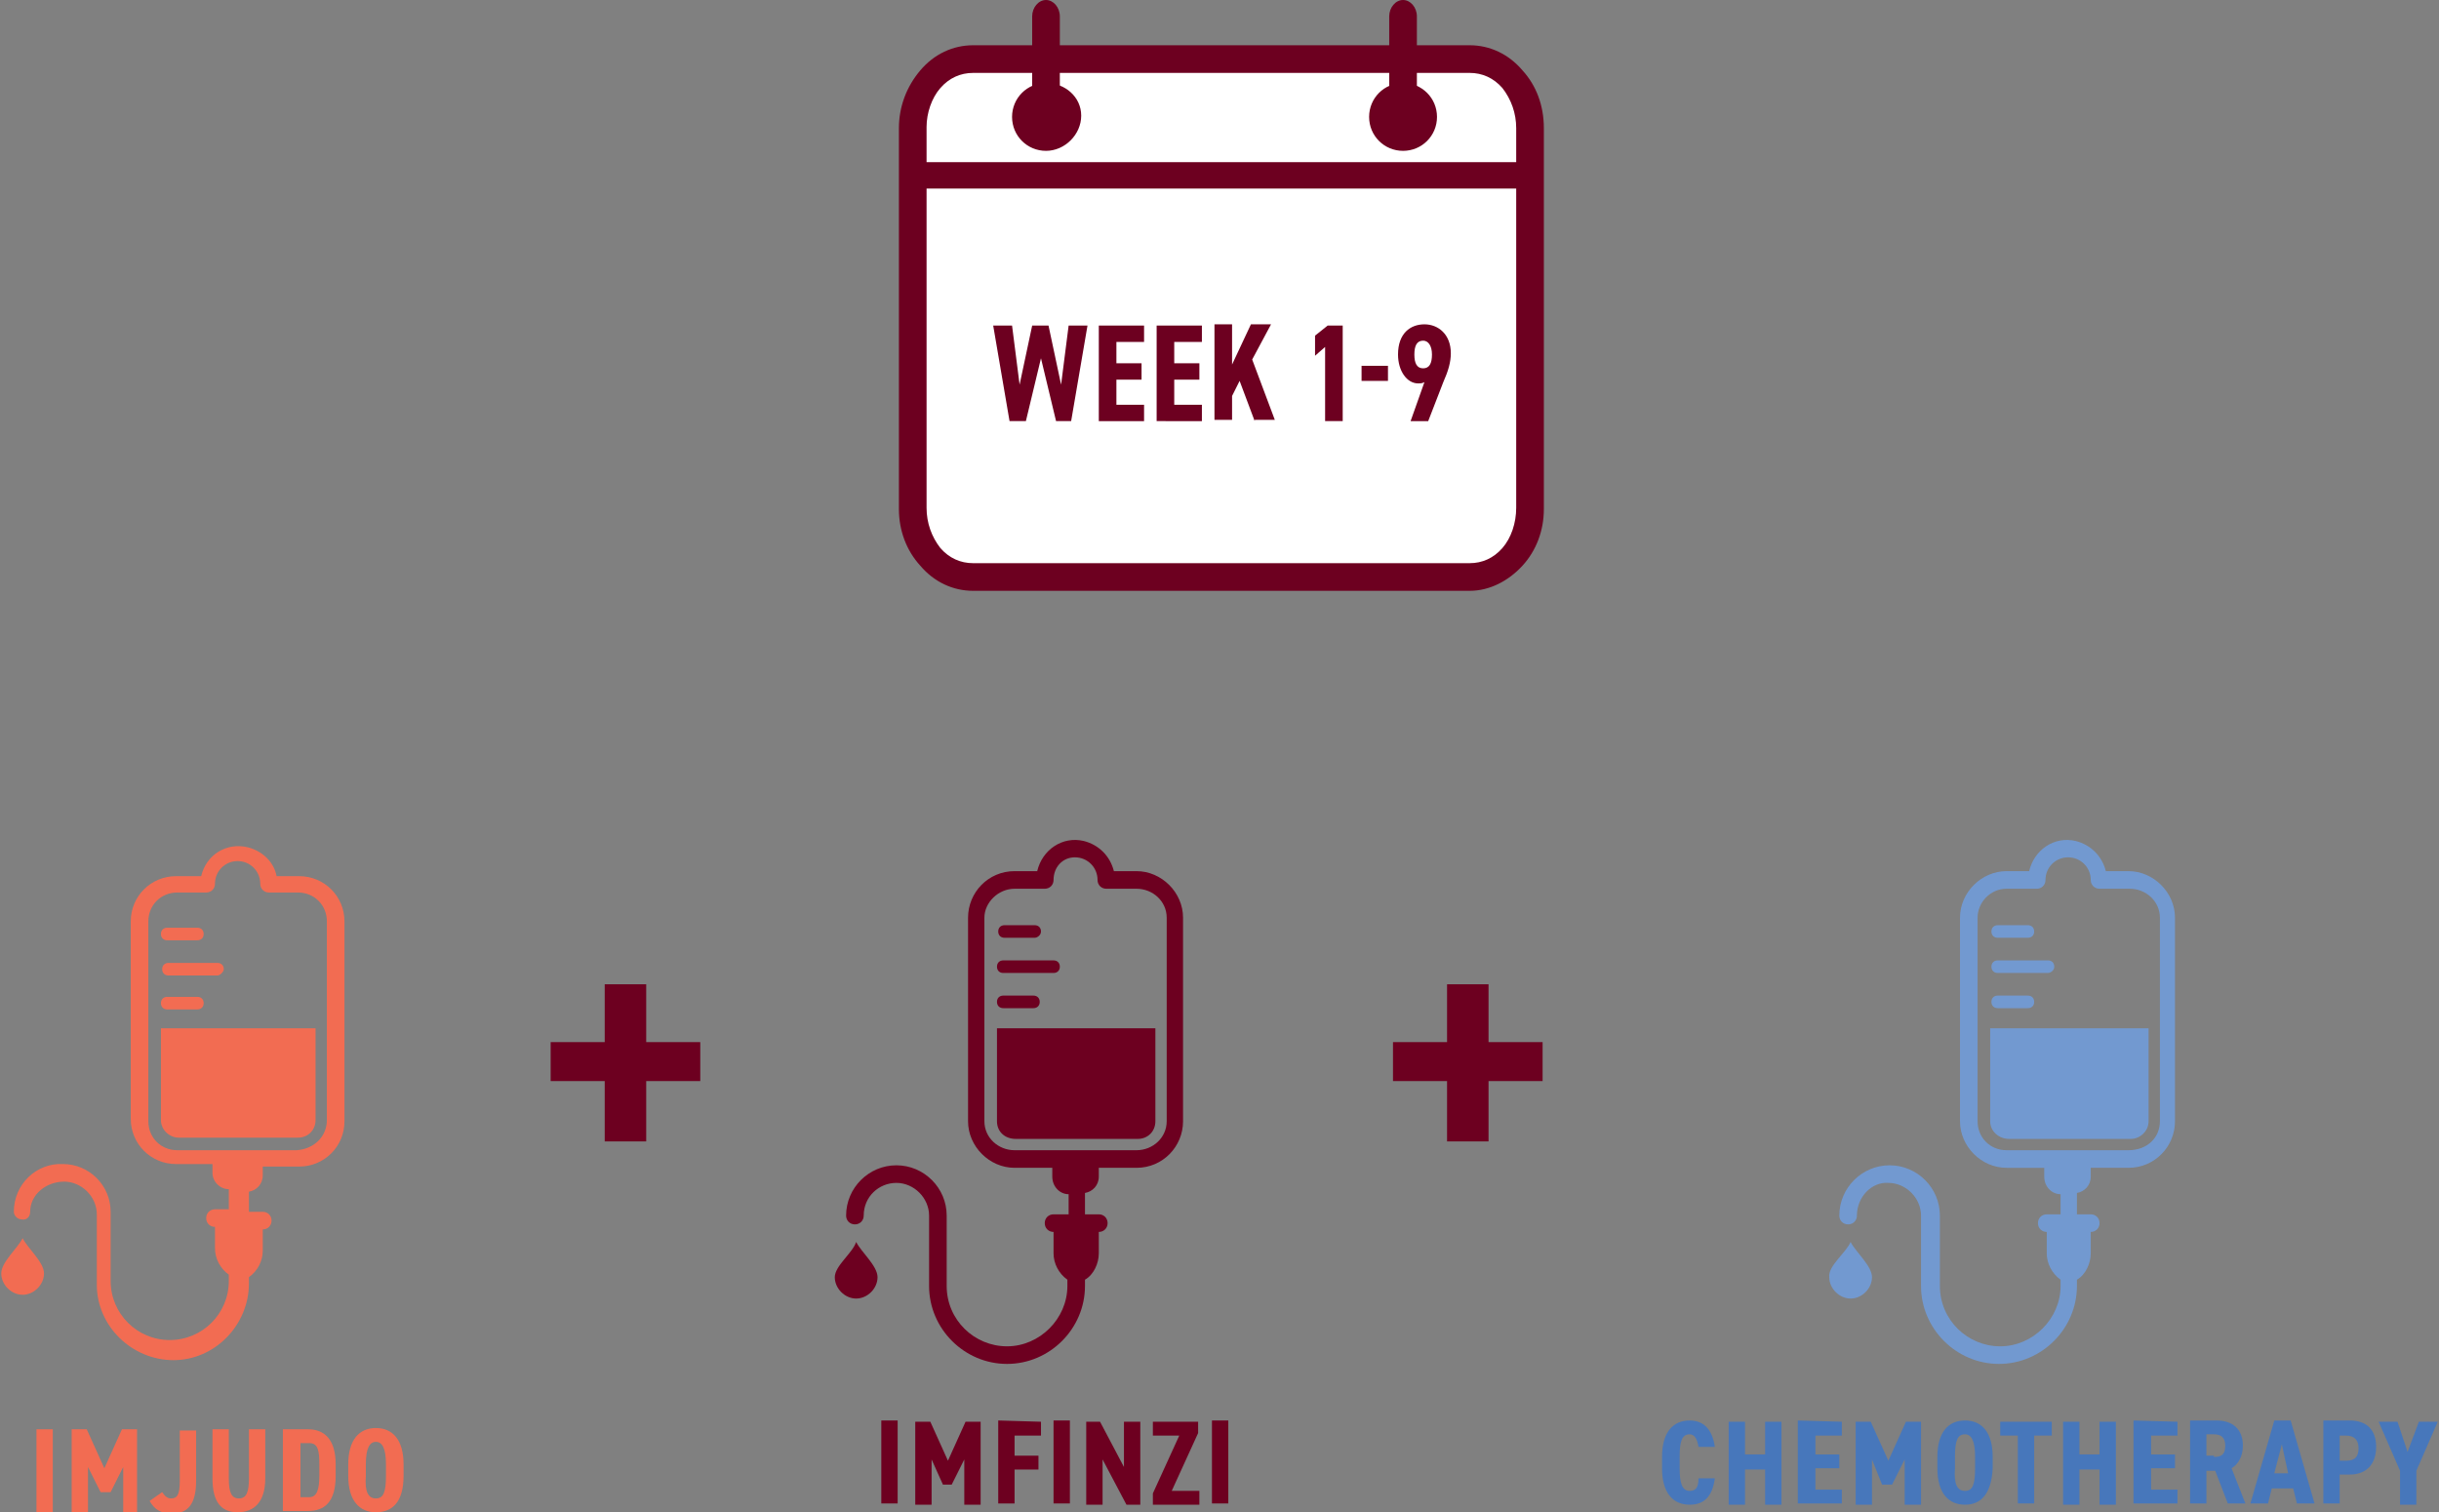 <?xml version="1.0" encoding="utf-8"?>
<!-- Generator: Adobe Illustrator 27.0.0, SVG Export Plug-In . SVG Version: 6.00 Build 0)  -->
<svg version="1.1" id="Layer_2_00000083074302255816898980000018264534314663877808_"
	 xmlns="http://www.w3.org/2000/svg" xmlns:xlink="http://www.w3.org/1999/xlink" x="0px" y="0px" viewBox="0 0 194 120.3"
	 style="enable-background:new 0 0 194 120.3;" xml:space="preserve">
<rect x="0" y="0" width="194" height="120.3" fill="#808080" stroke="none"/>
<style type="text/css">
	.st0{fill:#FFFFFF;}
	.st1{fill:#6D0020;}
	.st2{fill:#F26C52;}
	.st3{fill:#7299D0;}
	.st4{fill:#4777BB;}
</style>
<g>
	<path class="st0" d="M109.4,4.7h7.6c2.6,0,4.7,2.4,4.7,5.4v30.3c0,3-2.1,5.4-4.7,5.4H77.4c-2.6,0-4.7-2.4-4.7-5.4V10.2
		c0-3,2.1-5.4,4.7-5.4L109.4,4.7L109.4,4.7z"/>
	<path class="st1" d="M109.4,5.1h7.6c1.2,0,2.3,0.6,3.1,1.5s1.3,2.2,1.3,3.6v30.3c0,1.4-0.5,2.7-1.3,3.6c-0.8,0.9-1.9,1.5-3.1,1.5
		H77.4c-1.2,0-2.3-0.5-3.1-1.5c-0.8-0.9-1.3-2.2-1.3-3.6V10.2c0-1.4,0.5-2.7,1.3-3.6s1.9-1.5,3.1-1.5h33V4.3h-33
		c-1.4,0-2.7,0.7-3.6,1.7s-1.5,2.5-1.5,4.1v30.3c0,1.6,0.6,3,1.5,4.1c0.9,1,2.2,1.7,3.6,1.7h39.5c1.4,0,2.7-0.7,3.6-1.7
		c0.9-1.1,1.5-2.5,1.5-4.1V10.2c0-1.6-0.6-3-1.5-4.1s-2.2-1.7-3.6-1.7h-7.6C109.4,4.3,109.4,5.1,109.4,5.1z"/>
	<path class="st1" d="M116.9,47H77.4c-1.6,0-3.1-0.7-4.2-2c-1.1-1.2-1.7-2.8-1.7-4.5V10.2c0-1.7,0.6-3.3,1.7-4.6
		c1.1-1.3,2.6-2,4.2-2h39.5c1.6,0,3.1,0.7,4.2,2c1.1,1.2,1.7,2.8,1.7,4.6v30.3c0,1.7-0.6,3.3-1.7,4.5C120,46.2,118.5,47,116.9,47z
		 M77.4,5.8c-1,0-1.9,0.4-2.6,1.2c-0.7,0.8-1.1,2-1.1,3.1v30.3c0,1.2,0.4,2.3,1.1,3.2c0.7,0.8,1.6,1.2,2.6,1.2h39.5
		c1,0,1.9-0.4,2.6-1.2c0.7-0.8,1.1-2,1.1-3.2V10.2c0-1.2-0.4-2.3-1.1-3.2c-0.7-0.8-1.6-1.2-2.6-1.2L77.4,5.8L77.4,5.8z"/>
</g>
<rect x="72.7" y="13.6" class="st1" width="49" height="0.7"/>
<rect x="72.7" y="12.9" class="st1" width="49.7" height="2.1"/>
<g>
	<path class="st1" d="M83.2,6.8c1.3,0,2.4,1.1,2.4,2.4s-1.1,2.4-2.4,2.4s-2.4-1.1-2.4-2.4S81.9,6.8,83.2,6.8"/>
	<path class="st1" d="M83.2,12c-1.5,0-2.7-1.2-2.7-2.7s1.2-2.7,2.7-2.7S86,7.7,86,9.2S84.7,12,83.2,12z M83.2,7.2
		c-1.1,0-2.1,0.9-2.1,2.1s0.9,2.1,2.1,2.1s2.1-0.9,2.1-2.1S84.4,7.2,83.2,7.2z"/>
	<path class="st1" d="M83.9,8.6V1.3c0-0.5-0.3-0.9-0.7-0.9s-0.7,0.4-0.7,0.9v7.3"/>
	<path class="st1" d="M84.3,8.6h-0.7V1.3c0-0.3-0.2-0.6-0.4-0.6s-0.4,0.2-0.4,0.6v7.3h-0.7V1.3c0-0.7,0.5-1.3,1.1-1.3
		s1.1,0.6,1.1,1.3L84.3,8.6L84.3,8.6z"/>
	<path class="st1" d="M111.6,6.8c1.3,0,2.4,1.1,2.4,2.4s-1.1,2.4-2.4,2.4s-2.4-1.1-2.4-2.4S110.3,6.8,111.6,6.8"/>
	<path class="st1" d="M111.6,12c-1.5,0-2.7-1.2-2.7-2.7s1.2-2.7,2.7-2.7s2.7,1.2,2.7,2.7S113.1,12,111.6,12z M111.6,7.2
		c-1.1,0-2.1,0.9-2.1,2.1s0.9,2.1,2.1,2.1s2.1-0.9,2.1-2.1S112.7,7.2,111.6,7.2z"/>
	<path class="st1" d="M112.3,8.6V1.3c0-0.5-0.3-0.9-0.7-0.9s-0.7,0.4-0.7,0.9v7.3"/>
	<path class="st1" d="M112.7,8.6H112V1.3c0-0.3-0.2-0.6-0.4-0.6s-0.4,0.2-0.4,0.6v7.3h-0.7V1.3c0-0.7,0.5-1.3,1.1-1.3
		s1.1,0.6,1.1,1.3L112.7,8.6L112.7,8.6z"/>
</g>
<g>
	<path class="st1" d="M81.6,33.5h-1.3L79,25.9h1.5l0.6,4.7l1-4.7h1.3l1,4.7l0.6-4.7h1.5l-1.3,7.6H84l-1.2-5L81.6,33.5L81.6,33.5z"/>
	<path class="st1" d="M91,25.9v1.3h-2.2v1.7h2v1.3h-2v2H91v1.3h-3.6v-7.6L91,25.9L91,25.9z"/>
	<path class="st1" d="M95.6,25.9v1.3h-2.2v1.7h2v1.3h-2v2h2.2v1.3H92v-7.6L95.6,25.9L95.6,25.9z"/>
	<path class="st1" d="M99.8,33.5l-1.2-3.2L98,31.5v1.9h-1.4v-7.6H98V29l1.5-3.2h1.6l-1.5,2.8l1.8,4.8H99.8z"/>
	<path class="st1" d="M106.8,33.5h-1.4v-5.9l-0.8,0.7v-1.6l1-0.8h1.2L106.8,33.5L106.8,33.5z"/>
	<path class="st1" d="M108.3,29.1h2.1v1.2h-2.1V29.1z"/>
	<path class="st1" d="M113.3,30.4c-0.2,0.1-0.3,0.1-0.5,0.1c-0.9,0-1.6-1-1.6-2.3c0-1.7,1-2.4,2.1-2.4s2.1,0.8,2.1,2.3
		c0,0.7-0.2,1.4-0.6,2.3l-1.2,3.1h-1.4L113.3,30.4L113.3,30.4z M113.2,27.1c-0.5,0-0.7,0.4-0.7,1.1s0.2,1.1,0.7,1.1s0.7-0.4,0.7-1.1
		S113.6,27.1,113.2,27.1z"/>
</g>
<path class="st1" d="M51.4,82.9h4.3V86h-4.3v4.8h-3.3V86h-4.3v-3.1h4.3v-4.6h3.3V82.9z"/>
<g>
	<path class="st2" d="M1.8,98.5c0.4,0.8,1.7,1.9,1.7,2.8S2.7,103,1.8,103s-1.7-0.8-1.7-1.7C0.1,100.4,1.4,99.3,1.8,98.5"/>
	<path class="st2" d="M15.7,74.8h-2.4c-0.3,0-0.5-0.2-0.5-0.5s0.2-0.5,0.5-0.5h2.4c0.3,0,0.5,0.2,0.5,0.5S16,74.8,15.7,74.8
		L15.7,74.8L15.7,74.8z"/>
	<path class="st2" d="M17.3,77.6h-3.9c-0.3,0-0.5-0.2-0.5-0.5c0-0.3,0.2-0.5,0.5-0.5h3.9c0.3,0,0.5,0.2,0.5,0.5
		C17.8,77.3,17.5,77.6,17.3,77.6"/>
	<path class="st2" d="M13.3,79.3h2.4c0.3,0,0.5,0.2,0.5,0.5c0,0.3-0.2,0.5-0.5,0.5h-2.4c-0.3,0-0.5-0.2-0.5-0.5
		C12.8,79.5,13,79.3,13.3,79.3"/>
	<path class="st2" d="M2.4,96.4c0,0.4-0.3,0.7-0.7,0.6c-0.3,0-0.6-0.3-0.6-0.6c0-2.2,1.8-3.9,3.9-3.8c2.1,0,3.8,1.7,3.8,3.8v5.5
		c0,2.6,2.1,4.7,4.7,4.7s4.7-2.1,4.7-4.7v-0.5c-0.7-0.5-1.1-1.3-1.1-2.1v-1.7h0c-0.4,0-0.7-0.3-0.7-0.7s0.3-0.7,0.7-0.7h1.1v-1.6
		c-0.7,0-1.3-0.6-1.3-1.3v-0.7h-2.9c-2,0-3.6-1.6-3.6-3.6V73.3c0-2,1.6-3.6,3.6-3.6H16c0.4-1.7,2-2.7,3.7-2.3
		c1.2,0.3,2.1,1.2,2.3,2.3h1.8c2,0,3.6,1.6,3.6,3.6v15.9c0,2-1.6,3.6-3.6,3.6h-2.9v0.7c0,0.7-0.5,1.2-1.1,1.3v1.6h1.1
		c0.4,0,0.7,0.3,0.7,0.7s-0.3,0.7-0.7,0.7h0v1.7c0,0.8-0.4,1.6-1.1,2.1v0.5c0,3.3-2.7,6.1-6,6.1c-3.3,0-6.1-2.7-6.1-6v-5.6
		c0-1.4-1.2-2.6-2.6-2.6S2.4,95,2.4,96.4L2.4,96.4L2.4,96.4z M26,89.1V73.3c0-1.3-1-2.3-2.3-2.3h-2.3c-0.4,0-0.7-0.3-0.7-0.7l0,0
		c0-1-0.8-1.8-1.8-1.8s-1.8,0.8-1.8,1.8c0,0.4-0.3,0.7-0.7,0.7h-2.3c-1.3,0-2.3,1-2.3,2.3v15.9c0,1.3,1,2.3,2.3,2.3h9.5
		C25,91.4,26,90.4,26,89.1"/>
	<path class="st2" d="M12.8,89.1v-7.3h12.3v7.3c0,0.8-0.6,1.4-1.4,1.4h-9.5C13.5,90.5,12.8,89.9,12.8,89.1"/>
	<g>
		<path class="st2" d="M4.3,120.3H2.9v-6.6h1.3V120.3z"/>
		<path class="st2" d="M7,116.7v3.6H5.7v-6.6h1.2l1.4,3.1l1.4-3.1h1.2v6.6H9.8v-3.6l-1,2H8L7,116.7L7,116.7z"/>
		<path class="st2" d="M12.9,118.7c0.2,0.3,0.4,0.5,0.7,0.5c0.5,0,0.7-0.3,0.7-1.4v-4h1.3v4c0,1.9-0.7,2.6-1.9,2.6
			c-0.9,0-1.4-0.3-1.8-1L12.9,118.7L12.9,118.7z"/>
		<path class="st2" d="M16.9,117.6v-3.9h1.3v3.9c0,1.1,0.2,1.6,0.8,1.6s0.8-0.5,0.8-1.6v-3.9h1.3v3.9c0,1.9-0.9,2.7-2.2,2.7
			S16.9,119.5,16.9,117.6z"/>
		<path class="st2" d="M22.5,120.3v-6.6h2c1.3,0,2.2,0.8,2.2,2.8v0.9c0,2.1-0.9,2.8-2.2,2.8H22.5z M25.4,117.4v-0.9
			c0-1.1-0.1-1.7-0.8-1.7h-0.7v4.3h0.7C25.2,119.1,25.4,118.5,25.4,117.4z"/>
		<path class="st2" d="M29.9,120.3c-1.3,0-2.2-0.9-2.2-2.9v-0.9c0-2,0.9-2.9,2.2-2.9s2.2,0.9,2.2,2.9v0.9
			C32.1,119.5,31.2,120.3,29.9,120.3z M29.9,119.2c0.6,0,0.8-0.5,0.8-1.8v-0.9c0-1.3-0.3-1.8-0.8-1.8s-0.8,0.5-0.8,1.8v0.9
			C29,118.7,29.3,119.2,29.9,119.2z"/>
	</g>
</g>
<g>
	<path class="st1" d="M82.3,74.6h-2.4c-0.3,0-0.5-0.2-0.5-0.5c0-0.3,0.2-0.5,0.5-0.5h2.4c0.3,0,0.5,0.2,0.5,0.5S82.5,74.6,82.3,74.6
		"/>
	<path class="st1" d="M83.8,77.4h-4c-0.3,0-0.5-0.2-0.5-0.5s0.2-0.5,0.5-0.5h4c0.3,0,0.5,0.2,0.5,0.5S84.1,77.4,83.8,77.4"/>
	<path class="st1" d="M79.8,79.2h2.4c0.3,0,0.5,0.2,0.5,0.5s-0.2,0.5-0.5,0.5h-2.4c-0.3,0-0.5-0.2-0.5-0.5S79.5,79.2,79.8,79.2"/>
	<path class="st1" d="M68.7,96.7c0,0.4-0.3,0.7-0.7,0.7s-0.7-0.3-0.7-0.7c0-2.2,1.8-4,4-4s4,1.8,4,4l0,0v5.6c0,2.7,2.2,4.8,4.8,4.8
		s4.8-2.2,4.8-4.8v-0.5c-0.7-0.5-1.1-1.3-1.1-2.1v-1.7h0c-0.4,0-0.7-0.3-0.7-0.7s0.3-0.7,0.7-0.7H85v-1.6c-0.7,0-1.3-0.6-1.3-1.4
		v-0.7h-3c-2,0-3.7-1.7-3.7-3.7V73c0-2,1.6-3.7,3.7-3.7h1.8c0.4-1.7,2-2.8,3.7-2.4c1.2,0.3,2.1,1.2,2.4,2.4h1.8c2,0,3.7,1.7,3.7,3.7
		v16.2c0,2-1.6,3.7-3.7,3.7h-3v0.7c0,0.7-0.5,1.2-1.1,1.3v1.7h1.1c0.4,0,0.7,0.3,0.7,0.7s-0.3,0.7-0.7,0.7h0v1.7
		c0,0.8-0.4,1.7-1.1,2.1v0.5c0,3.4-2.8,6.2-6.2,6.2s-6.2-2.8-6.2-6.2v-5.6c0-1.4-1.2-2.6-2.6-2.6S68.7,95.2,68.7,96.7L68.7,96.7
		L68.7,96.7L68.7,96.7z M92.8,89.2V73c0-1.3-1.1-2.3-2.4-2.3H88c-0.4,0-0.7-0.3-0.7-0.7l0,0c0-1-0.8-1.8-1.8-1.8S83.8,69,83.8,70
		c0,0.4-0.3,0.7-0.7,0.7h-2.4c-1.3,0-2.4,1.1-2.4,2.3v16.2c0,1.3,1.1,2.3,2.4,2.3h9.7C91.7,91.5,92.8,90.5,92.8,89.2"/>
	<path class="st1" d="M79.3,89.2v-7.4h12.6v7.4c0,0.8-0.6,1.4-1.4,1.4h-9.7C79.9,90.6,79.3,90,79.3,89.2"/>
	<path class="st1" d="M68.1,98.8c0.4,0.8,1.7,1.9,1.7,2.8c0,0.9-0.8,1.7-1.7,1.7c-0.9,0-1.7-0.8-1.7-1.7l0,0
		C66.4,100.7,67.8,99.7,68.1,98.8"/>
	<g>
		<path class="st1" d="M71.4,119.6h-1.3v-6.6h1.3V119.6z"/>
		<path class="st1" d="M74.1,116.1v3.6h-1.3v-6.6H74l1.4,3.1l1.4-3.1h1.2v6.6h-1.3v-3.6l-1,2H75L74.1,116.1L74.1,116.1z"/>
		<path class="st1" d="M82.8,113.1v1.1h-2.1v1.6h1.9v1.1h-1.9v2.7h-1.3v-6.6L82.8,113.1L82.8,113.1z"/>
		<path class="st1" d="M85.1,119.6h-1.3v-6.6h1.3V119.6z"/>
		<path class="st1" d="M90.7,113.1v6.6h-1.1l-1.9-3.6v3.6h-1.3v-6.6h1.1l1.9,3.6v-3.6H90.7z"/>
		<path class="st1" d="M95.3,113.1v0.9l-2.1,4.6h2.2v1.1h-3.7v-0.9l2.1-4.6h-2.1v-1.1H95.3z"/>
		<path class="st1" d="M97.7,119.6h-1.3v-6.6h1.3V119.6z"/>
	</g>
</g>
<g>
	<path class="st3" d="M161.3,74.6h-2.4c-0.3,0-0.5-0.2-0.5-0.5c0-0.3,0.2-0.5,0.5-0.5h2.4c0.3,0,0.5,0.2,0.5,0.5
		S161.6,74.6,161.3,74.6"/>
	<path class="st3" d="M162.9,77.4h-4c-0.3,0-0.5-0.2-0.5-0.5s0.2-0.5,0.5-0.5h4c0.3,0,0.5,0.2,0.5,0.5S163.1,77.4,162.9,77.4"/>
	<path class="st3" d="M158.9,79.2h2.4c0.3,0,0.5,0.2,0.5,0.5s-0.2,0.5-0.5,0.5h-2.4c-0.3,0-0.5-0.2-0.5-0.5S158.6,79.2,158.9,79.2"
		/>
	<path class="st3" d="M147.7,96.7c0,0.4-0.3,0.7-0.7,0.7s-0.7-0.3-0.7-0.7c0-2.2,1.8-4,4-4s4,1.8,4,4l0,0v5.6c0,2.7,2.2,4.8,4.8,4.8
		s4.8-2.2,4.8-4.8v-0.5c-0.7-0.5-1.1-1.3-1.1-2.1v-1.7h0c-0.4,0-0.7-0.3-0.7-0.7s0.3-0.7,0.7-0.7h1.1v-1.6c-0.7,0-1.3-0.6-1.3-1.4
		v-0.7h-3c-2,0-3.7-1.7-3.7-3.7V73c0-2,1.7-3.7,3.7-3.7h1.8c0.4-1.7,2-2.8,3.7-2.4c1.2,0.3,2.1,1.2,2.4,2.4h1.8c2,0,3.7,1.7,3.7,3.7
		v16.2c0,2-1.6,3.7-3.7,3.7h-3v0.7c0,0.7-0.5,1.2-1.1,1.3v1.7h1.1c0.4,0,0.7,0.3,0.7,0.7s-0.3,0.7-0.7,0.7h0v1.7
		c0,0.8-0.4,1.7-1.1,2.1v0.5c0,3.4-2.8,6.2-6.2,6.2c-3.4,0-6.2-2.8-6.2-6.2v-5.6c0-1.4-1.2-2.6-2.6-2.6
		C148.9,94,147.7,95.2,147.7,96.7L147.7,96.7L147.7,96.7L147.7,96.7z M171.8,89.2V73c0-1.3-1.1-2.3-2.4-2.3h-2.4
		c-0.4,0-0.7-0.3-0.7-0.7l0,0c0-1-0.8-1.8-1.8-1.8s-1.8,0.8-1.8,1.8c0,0.4-0.3,0.7-0.7,0.7h-2.4c-1.3,0-2.3,1.1-2.3,2.3v16.2
		c0,1.3,1,2.3,2.3,2.3h9.7C170.8,91.5,171.8,90.5,171.8,89.2"/>
	<path class="st3" d="M158.3,89.2v-7.4h12.6v7.4c0,0.8-0.7,1.4-1.4,1.4h-9.7C159,90.6,158.3,90,158.3,89.2"/>
	<path class="st3" d="M147.2,98.8c0.4,0.8,1.7,1.9,1.7,2.8c0,0.9-0.8,1.7-1.7,1.7c-0.9,0-1.7-0.8-1.7-1.7l0,0
		C145.4,100.7,146.8,99.7,147.2,98.8"/>
	<g>
		<path class="st4" d="M135.1,115.1c-0.1-0.6-0.3-1-0.7-1c-0.6,0-0.8,0.5-0.8,1.8v0.9c0,1.2,0.2,1.8,0.8,1.8c0.5,0,0.7-0.3,0.7-1
			h1.3c-0.2,1.5-0.9,2.1-2,2.1c-1.3,0-2.2-0.9-2.2-2.9v-0.9c0-2,0.9-2.9,2.2-2.9c1.1,0,1.8,0.7,2,2.1H135.1z"/>
		<path class="st4" d="M138.8,115.7h1.6v-2.6h1.3v6.6h-1.3v-2.8h-1.6v2.8h-1.3v-6.6h1.3V115.7z"/>
		<path class="st4" d="M146.5,113.1v1.1h-2.1v1.5h1.9v1.1h-1.9v1.7h2.1v1.1h-3.5v-6.6L146.5,113.1L146.5,113.1z"/>
		<path class="st4" d="M148.9,116.1v3.6h-1.3v-6.6h1.2l1.4,3.1l1.4-3.1h1.2v6.6h-1.3v-3.6l-1,2h-0.8L148.9,116.1L148.9,116.1z"/>
		<path class="st4" d="M156.3,119.7c-1.3,0-2.2-0.9-2.2-2.9v-0.9c0-2,0.9-2.9,2.2-2.9c1.3,0,2.2,0.9,2.2,2.9v0.9
			C158.4,118.8,157.6,119.7,156.3,119.7z M156.3,118.6c0.6,0,0.8-0.5,0.8-1.8v-0.9c0-1.3-0.3-1.8-0.8-1.8c-0.6,0-0.8,0.5-0.8,1.8
			v0.9C155.4,118.1,155.7,118.6,156.3,118.6z"/>
		<path class="st4" d="M163.2,113.1v1.1h-1.4v5.4h-1.3v-5.4h-1.4v-1.1H163.2L163.2,113.1z"/>
		<path class="st4" d="M165.4,115.7h1.6v-2.6h1.3v6.6h-1.3v-2.8h-1.6v2.8h-1.3v-6.6h1.3V115.7z"/>
		<path class="st4" d="M173.2,113.1v1.1h-2.1v1.5h1.9v1.1h-1.9v1.7h2.1v1.1h-3.5v-6.6L173.2,113.1L173.2,113.1z"/>
		<path class="st4" d="M177.2,119.6l-1-2.6h-0.7v2.6h-1.3v-6.6h2.1c1.3,0,2.1,0.7,2.1,2c0,0.9-0.4,1.5-0.9,1.8l1.1,2.8L177.2,119.6
			L177.2,119.6z M176.1,115.9c0.6,0,0.9-0.2,0.9-0.9s-0.4-0.9-0.9-0.9h-0.6v1.7H176.1z"/>
		<path class="st4" d="M180.4,119.6H179l1.9-6.6h1.3l1.9,6.6h-1.4l-0.3-1.2h-1.7L180.4,119.6z M181.5,114.9l-0.6,2.3h1.1
			L181.5,114.9z"/>
		<path class="st4" d="M186.1,117.3v2.3h-1.3v-6.6h2.1c1.3,0,2.1,0.7,2.1,2.1s-0.8,2.2-2.1,2.2C186.8,117.3,186.1,117.3,186.1,117.3
			z M186.6,116.2c0.7,0,1-0.3,1-1c0-0.6-0.3-1-1-1h-0.5v2H186.6z"/>
		<path class="st4" d="M192.4,113.1h1.5l-1.7,3.9v2.7h-1.3v-2.7l-1.7-3.9h1.5l0.8,2.4L192.4,113.1L192.4,113.1z"/>
	</g>
</g>
<path class="st1" d="M118.4,82.9h4.3V86h-4.3v4.8h-3.3V86h-4.3v-3.1h4.3v-4.6h3.3V82.9z"/>
</svg>
